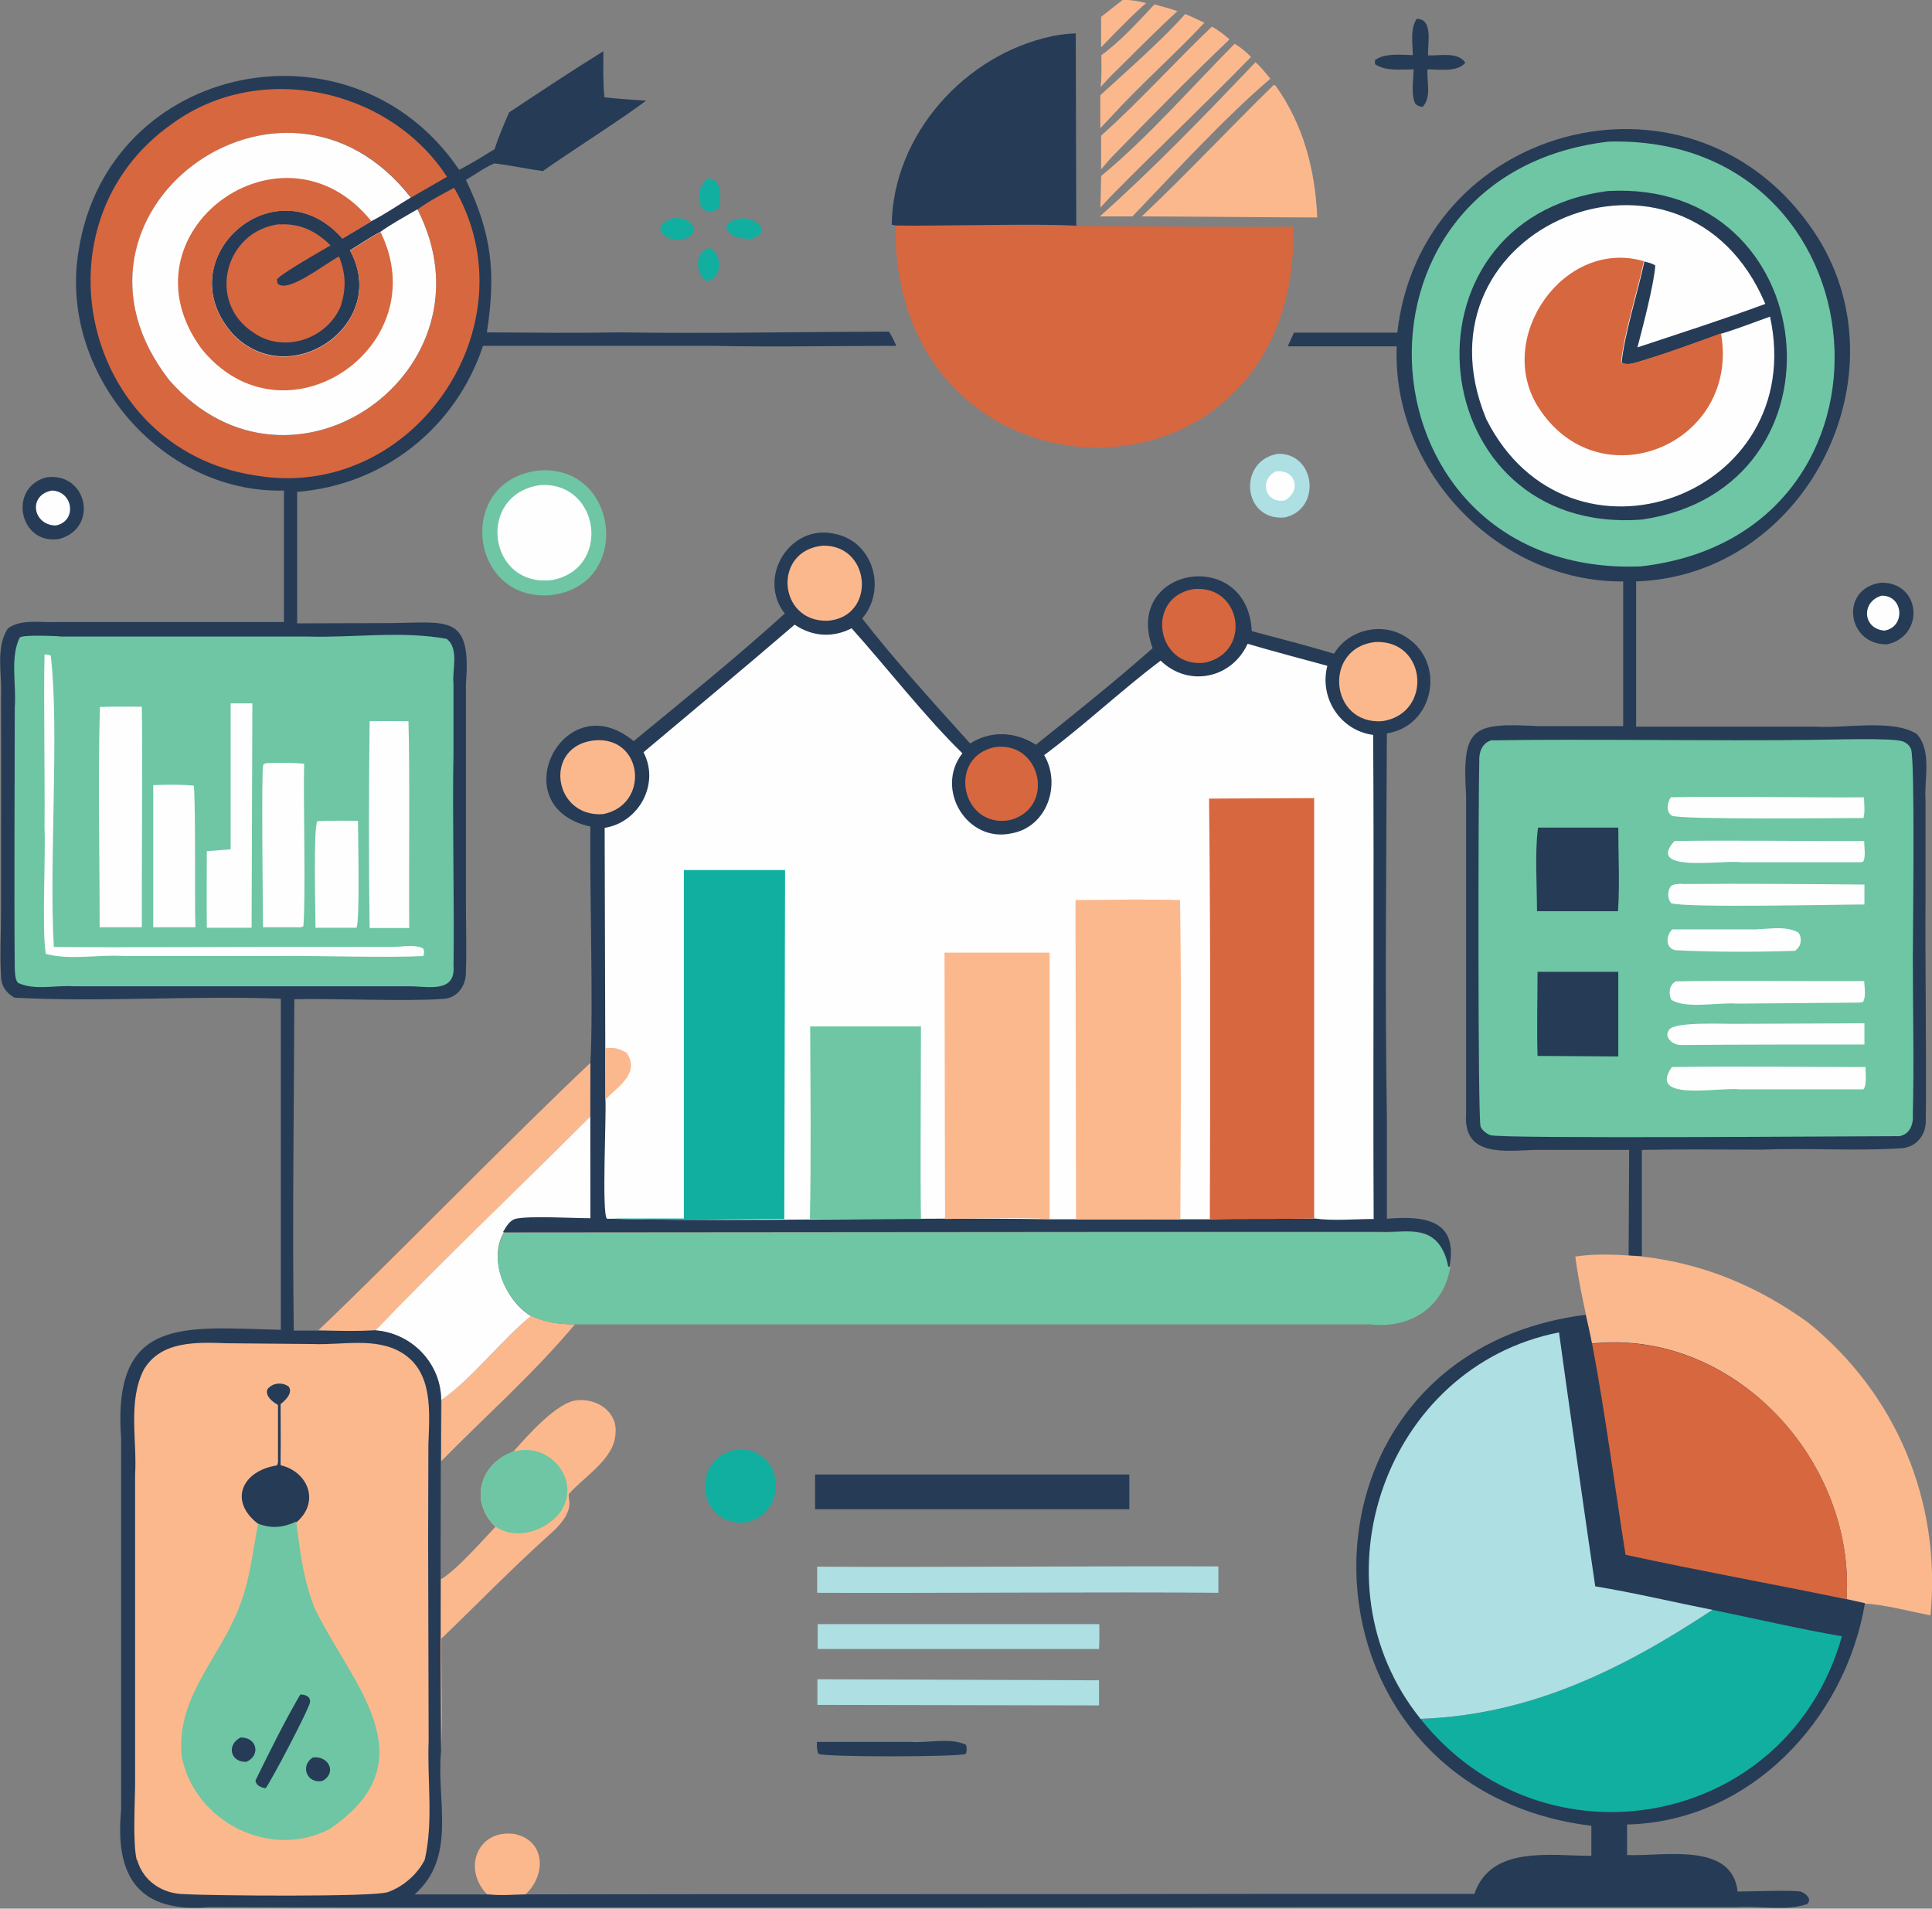<?xml version="1.0" encoding="UTF-8"?>
<svg id="Layer_1" data-name="Layer 1" xmlns="http://www.w3.org/2000/svg" viewBox="0 0 74.64 73.73">
  <rect x="0" y="0" width="74.64" height="73.73" fill="#808080" stroke="none"/>
  <defs>
    <style>
      .cls-1 {
        fill: #11afa0;
      }

      .cls-2 {
        fill: #263b56;
      }

      .cls-3 {
        fill: #fcb88d;
      }

      .cls-4 {
        fill: #d7673f;
      }

      .cls-5 {
        fill: #aedfe2;
      }

      .cls-6 {
        fill: #6ec6a4;
      }

      .cls-7 {
        fill: #fefefe;
      }
    </style>
  </defs>
  <path class="cls-1" d="m27.3,10.85c-.47-.25-.46-1.25.17-1.26.44.29.44,1.19-.17,1.26Z"/>
  <path class="cls-1" d="m28.52,8.45c.55-.13,1.39.45.54.77-.35.02-.74-.02-.97-.33-.12-.25.23-.39.43-.44Z"/>
  <path class="cls-1" d="m27.39,6.89c.54.07.46.77.37,1.16-.83.54-1-.87-.37-1.16Z"/>
  <path class="cls-1" d="m25.93,8.45c.66-.18,1.36.54.44.8-.32.03-.66-.02-.84-.31-.09-.26.19-.41.4-.48Z"/>
  <path class="cls-3" d="m43.37,0c.32-.01.6.04.91.12-.44.37-.84.79-1.25,1.2l-.49.51V.65S43.37,0,43.37,0Z"/>
  <path class="cls-3" d="m44.6.17c.3.08.59.16.89.26-.88.8-1.71,1.66-2.56,2.49l-.41.44c.05-.4.03-.83.03-1.23.75-.54,1.42-1.29,2.05-1.96Z"/>
  <path class="cls-2" d="m31.56,67.29h3.61c.69.05,1.52-.18,2.15.11.04.14.03.21,0,.35-.27.13-5.54.13-5.7,0-.07-.15-.06-.3-.06-.46Z"/>
  <path class="cls-2" d="m54.74.73c.64-.01.41.99.43,1.41.45.02,1.16-.15,1.44.28-.29.38-1.03.26-1.46.26-.04.48.17,1.06-.19,1.45-.12-.02-.18-.03-.28-.12-.18-.35-.07-.94-.07-1.33-.5,0-1.06.08-1.49-.2v-.16c.4-.28.99-.2,1.46-.19,0-.46-.11-1,.15-1.4Z"/>
  <path class="cls-3" d="m45.79.54c.25.11.5.22.74.34-1.18,1.26-2.49,2.4-3.65,3.68l-.37.39v-1.27c1.01-.93,2.4-2.14,3.28-3.14Z"/>
  <path class="cls-2" d="m72.68,22.51c1.54-.02,1.69,2.06.23,2.38-1.57.04-1.85-2.18-.23-2.38Z"/>
  <path class="cls-7" d="m72.7,23.01c.85,0,.92,1.22.1,1.35-.85-.07-.9-1.13-.1-1.35Z"/>
  <path class="cls-5" d="m49.37,17.53c1.47-.03,1.69,2.15.26,2.46-1.64.14-1.82-2.2-.26-2.46Z"/>
  <path class="cls-7" d="m49.29,18.21c.77-.09,1,.75.35,1.12-.76.14-1.02-.79-.35-1.12Z"/>
  <path class="cls-2" d="m1.79,18.44c1.57-.22,2.05,1.95.5,2.38-1.54.25-2-1.98-.5-2.38Z"/>
  <path class="cls-7" d="m2.01,18.95c.82.03.98,1.19.14,1.35-.9-.02-1.07-1.19-.14-1.35Z"/>
  <path class="cls-3" d="m18.82,73.18c-.97-.99-.37-2.54,1.07-2.33,1.2.26,1.21,1.6.41,2.33-.49.01-.99.05-1.48,0Z"/>
  <path class="cls-3" d="m46.82,1.03c.25.13.47.31.68.49-1.56,1.49-3.08,3.04-4.59,4.59l-.37.43c0-.43,0-.87,0-1.3,1.49-1.33,2.83-2.83,4.28-4.21Z"/>
  <path class="cls-3" d="m47.7,1.69c.23.14.45.32.63.51-1.78,1.83-3.64,3.58-5.43,5.4l-.39.42c.02-.41.02-.82.03-1.22,1.79-1.47,3.51-3.45,5.16-5.11Z"/>
  <path class="cls-1" d="m28.63,55.98c1.79.12,1.79,2.65.04,2.85-1.9-.04-1.91-2.73-.04-2.85Z"/>
  <path class="cls-3" d="m48.5,2.4c.22.19.39.42.58.64-1.71,1.45-3.75,3.67-5.33,5.32-.31,0-.95,0-1.26,0,2.05-1.82,4.11-3.96,6.01-5.95Z"/>
  <path class="cls-3" d="m20.51,50.83c.58.26,1.07.33,1.7.33-1.57,1.88-3.45,3.54-5.17,5.29l.02-2.38c1.13-.76,2.37-2.37,3.46-3.24Z"/>
  <path class="cls-5" d="m31.59,62.74h10.88c0,.32.01.64-.01.96h-10.87s0-.96,0-.96Z"/>
  <path class="cls-5" d="m31.57,64.87l10.89.04v.97s-10.88-.02-10.88-.02c0-.33,0-.66,0-.99Z"/>
  <path class="cls-5" d="m31.57,60.52c3.87.03,11.54-.03,15.5-.01v1.02c-4.12-.04-11.28.02-15.5,0v-1.01Z"/>
  <path class="cls-2" d="m31.49,56.96h12.14s0,1.34,0,1.34h-12.14s0-1.34,0-1.34Z"/>
  <path class="cls-6" d="m20.77,18.18c3.15-.3,3.7,4.45.51,4.81-3.16.27-3.69-4.4-.51-4.81Z"/>
  <path class="cls-7" d="m20.86,18.74c2.33-.16,2.78,3.26.45,3.67-2.47.28-2.92-3.31-.45-3.67Z"/>
  <path class="cls-3" d="m49.21,3.28l.07.03c1.08,1.51,1.53,3.25,1.61,5.09-1.29,0-5.56-.04-6.78-.04,1.74-1.64,3.38-3.4,5.1-5.08Z"/>
  <path class="cls-3" d="m12.3,51.39c2.99-2.85,7.53-7.53,10.54-10.36v2.08c-2.77,2.76-5.63,5.48-8.32,8.28-.73.04-1.48.02-2.21,0Z"/>
  <path class="cls-3" d="m19.83,56.08c.52-.59,1.7-1.94,2.48-1.99.76-.07,1.55.45,1.47,1.27-.03,1-1.21,1.67-1.8,2.35-.02.06.01.24.02.31.03.46-.37.9-.69,1.19-1.47,1.31-2.84,2.73-4.26,4.09-.02,1.07.06,3.32-.02,4.35-.04-1.56,0-5.03,0-6.64.6-.35,1.6-1.49,2.11-2.03-1.02-.98-.6-2.44.69-2.9Z"/>
  <path class="cls-6" d="m19.83,56.08c1.41-.42,2.68,1.13,1.8,2.36-.57.71-1.69,1.08-2.49.53-1.02-.98-.6-2.44.69-2.9Z"/>
  <path class="cls-7" d="m14.51,51.39c2.69-2.8,5.56-5.52,8.32-8.28v3.98c-.67,0-2.34-.1-2.87.02-1.35.86-.64,3.02.55,3.73-1.09.87-2.33,2.48-3.46,3.24-.02-1.41-1.13-2.57-2.53-2.68Z"/>
  <path class="cls-2" d="m40.63,1.4c.31-.06.62-.1.93-.11l.02,7.43c-1.56-.1-5.37.03-6.99-.01l-.14-.03c.05-3.48,2.83-6.57,6.19-7.28Z"/>
  <path class="cls-3" d="m60.86,48.54c.86-.13,1.72-.07,2.58,0,2.37.27,4.47,1.15,6.4,2.54,3.42,2.75,5.17,6.94,4.74,11.32-.69-.13-1.85-.43-2.52-.45l-.72-.16c.35-5.35-4.37-10.46-9.83-9.87-.23-1.12-.5-2.24-.65-3.37Z"/>
  <path class="cls-4" d="m34.59,8.72c4.75-.03,10.61.06,15.38.04.23,11.47-15.45,11.29-15.38-.04Z"/>
  <path class="cls-6" d="m19.46,47.62l24.2-.02h7.53s2.17,0,2.17,0c.71.04,1.58-.2,2.14.34.27.27.41.63.48,1h.05c-.26,1.59-1.57,2.4-3.11,2.22,0,0-30.71,0-30.71,0-.63,0-1.12-.07-1.7-.33-1.01-.67-1.65-2.08-1.04-3.21Z"/>
  <path class="cls-2" d="m53.98,12.87c.89-8.02,11.15-10.78,15.89-4.22,3.99,5.42.08,13.58-6.66,13.81v5.61s6.92,0,6.92,0c1.13.08,3.02-.31,3.93.29.59.69.27,1.73.33,2.57,0,0,0,3.7,0,3.7-.02,2.01.04,6.69.01,8.63.02.6-.38,1.08-.99,1.1-1.77.11-3.58-.02-5.36.05-1.54,0-3.08-.02-4.62.01v4.1c-.17,0-.34-.01-.51-.03l.02-4.07h-3.62c-1.16.03-2.8.3-2.68-1.39,0-2.03,0-10.45,0-12.31-.16-2.63.22-2.81,2.78-2.67,0,0,3.29,0,3.29,0v-5.59c-4.83.04-8.94-4.27-8.75-9.08h-4.21s.24-.53.24-.53h4.01Z"/>
  <path class="cls-6" d="m62.15,5.47c10.76-.28,12.03,15.18,1.24,16.41-11,.43-12.12-15.14-1.24-16.41Z"/>
  <path class="cls-2" d="m62.11,7.38c8.34-.48,9.58,11.48,1.33,12.69-8.51.66-9.76-11.58-1.33-12.69Z"/>
  <path class="cls-7" d="m68.38,12.22c1.52,6.96-7.76,10.33-10.96,3.97-3.08-7.46,7.65-11.85,10.78-4.45-1.62.6-3.29,1.13-4.94,1.68.2-.76.64-2.44.69-3.16-.11-.09-.29-.12-.42-.16-.25,1.16-.78,2.84-.88,3.91.17.1.39.05.57,0,1.1-.32,2.2-.73,3.28-1.12.64-.19,1.26-.44,1.89-.66Z"/>
  <path class="cls-4" d="m66.49,12.88c.75,4.3-4.74,6.55-7.08,2.82-1.66-2.67,1.01-6.51,4.1-5.61-.25,1.16-.78,2.84-.88,3.91.17.1.39.05.57,0,1.1-.32,2.2-.73,3.28-1.12Z"/>
  <path class="cls-6" d="m57.66,28.6c3.21-.06,9.06.03,12.35-.02.67,0,3.06-.09,3.5.06.14.05.27.16.32.3.16.43.07,7.06.07,8.04,0,2.02.05,4.04,0,6.06.03.38-.11.78-.52.85-1.75,0-15.45.11-15.81-.04-.14-.06-.31-.18-.37-.33-.11-.27-.09-12.88-.05-14.1-.02-.36.11-.75.51-.83Z"/>
  <path class="cls-7" d="m64.61,35.9h2.97c.61.03,1.34-.18,1.89.12.08.09.1.2.1.31-.01.19-.08.28-.22.4-1.51.05-3.07.05-4.58-.02-.43-.03-.43-.57-.16-.81Z"/>
  <path class="cls-7" d="m64.54,30.8c1.74-.05,5.67.02,7.47,0,.01.25.05.56-.02.8-1,0-7.06.07-7.4-.09-.24-.15-.18-.51-.04-.71Z"/>
  <path class="cls-7" d="m67.1,39.55l4.93-.02v.82c-2.02,0-5.07,0-7.08.02-.31.01-.71-.31-.45-.61.27-.3,2.15-.2,2.6-.21Z"/>
  <path class="cls-7" d="m64.99,34.15c2.35-.02,4.7,0,7.04.02v.77c-1,0-6.91.14-7.47-.05-.15-.19-.15-.47,0-.67.13-.08.28-.07.43-.08Z"/>
  <path class="cls-7" d="m64.68,32.49c1.68-.04,5.61.01,7.34,0,0,.22.07.61-.04.8l-.11.02h-4.61c-.59-.11-3.7.44-2.58-.81Z"/>
  <path class="cls-7" d="m64.71,37.91c1.75-.04,5.51,0,7.31-.01.01.22.08.63-.05.81l-.14.02-4.71.04c-.71-.06-2,.22-2.55-.15-.11-.22-.09-.57.15-.69Z"/>
  <path class="cls-7" d="m64.59,41.22c2.49-.04,4.99,0,7.48,0,0,.21.06.71-.08.86h-4.78c-.82-.09-3.57.49-2.62-.86Z"/>
  <path class="cls-2" d="m59.42,31.97h3.1c0,1.06.06,2.17-.01,3.23h-3.13c0-.97-.09-2.3.04-3.23Z"/>
  <path class="cls-2" d="m59.4,37.54h3.12s0,3.27,0,3.27l-3.12-.02c-.03-1.08,0-2.17,0-3.25Z"/>
  <path class="cls-2" d="m30.34,23.73c-1.13-1.4.18-3.54,1.94-3.1,1.47.31,1.98,2.15,1.03,3.26,1.24,1.6,2.81,3.32,4.17,4.83.8-.51,1.75-.46,2.54.05,1.52-1.22,3.05-2.44,4.51-3.73-1.16-3.15,3.67-3.95,3.83-.66,1.06.28,2.13.56,3.18.87.57-.96,1.93-1.25,2.84-.6,1.49,1,1,3.41-.8,3.68-.02,4.94-.08,9.88,0,14.81v3.94c1.45-.12,2.76.03,2.42,1.85h-.05c-.07-.38-.21-.74-.48-1.01-.56-.54-1.43-.3-2.14-.34,0,0-2.17,0-2.17,0h-7.53s-24.2.02-24.2.02c.12-.2.25-.46.5-.52.53-.12,2.2-.02,2.88-.02,0-1.36-.01-4.73,0-6.05.12-1.97-.04-7.02,0-9.08-3.44-.75-1.04-5.55,1.67-3.3,1.96-1.61,3.95-3.22,5.83-4.92Z"/>
  <path class="cls-4" d="m38.44,28.86c1.79-.24,2.35,2.35.58,2.82-1.88.35-2.45-2.44-.58-2.82Z"/>
  <path class="cls-4" d="m46.08,22.76c1.89-.21,2.32,2.45.46,2.84-1.85.22-2.32-2.49-.46-2.84Z"/>
  <path class="cls-3" d="m22.96,28.6c1.9-.17,2.16,2.49.34,2.85-1.93.14-2.33-2.63-.34-2.85Z"/>
  <path class="cls-3" d="m31.78,21.08c1.88-.05,2.09,2.75.2,2.9-1.93.06-2.14-2.71-.2-2.9Z"/>
  <path class="cls-3" d="m53.15,24.8c1.99-.07,2.2,2.77.25,3.06-2.05.14-2.29-2.86-.25-3.06Z"/>
  <path class="cls-7" d="m30.7,24.13c.67.46,1.47.52,2.2.14,1.4,1.56,2.8,3.38,4.28,4.83-1.08,1.38.18,3.48,1.91,3.09,1.36-.25,1.92-1.88,1.25-3.02,1.55-1.15,2.96-2.49,4.5-3.65,1.07,1.04,2.74.7,3.36-.65,1.02.3,2.05.57,3.08.85-.32,1.23.49,2.5,1.77,2.67.04,5.49-.01,13.16.02,18.7-.71,0-1.59.08-2.28-.02h-.03c-1.34.03-2.68,0-4.02.03-2.04,0-4.14,0-6.18,0-5.57-.09-11.45.11-17.02-.02h-.09c-.21-.17-.02-3.99-.06-4.61,0-1.32-.03-9.02-.03-10.49,1.33-.21,2.14-1.71,1.5-2.92,1.95-1.64,3.91-3.27,5.84-4.93Z"/>
  <path class="cls-3" d="m23.38,40.49c.35-.03.52,0,.83.18.53.79-.33,1.3-.82,1.8,0-.66,0-1.32-.01-1.98Z"/>
  <path class="cls-6" d="m31.3,39.65h4.28c0,1.73-.03,5.76,0,7.44h-4.29c.05-2.48.02-4.97.01-7.44Z"/>
  <path class="cls-3" d="m36.5,36.8h4.05s0,10.29,0,10.29c-1.34-.07-2.7-.02-4.04,0l-.02-10.29Z"/>
  <path class="cls-3" d="m41.56,34.77c1.34-.01,2.69-.04,4.03,0,.06,4.11.03,8.23.01,12.34-1.34-.02-2.69,0-4.03,0l-.02-12.33Z"/>
  <path class="cls-1" d="m26.43,33.61h3.9s-.03,13.48-.03,13.48c-2.24,0-4.52.08-6.76-.02.96,0,1.92,0,2.88,0v-13.46Z"/>
  <path class="cls-4" d="m46.71,30.85l4.06-.02v16.24c-1.35.03-2.69,0-4.03.03.02-5.41.03-10.83-.03-16.25Z"/>
  <path class="cls-2" d="m19.67,4.34c1.21-.8,2.41-1.6,3.64-2.36,0,.6-.02,1.19.04,1.78.54.06,1.07.09,1.61.13-.95.72-2.99,2.01-3.99,2.72-.62-.09-1.24-.22-1.87-.3-.38.16-.74.43-1.1.64,1.01,2.1,1.16,3.6.81,5.89,1.72.01,3.44.03,5.15,0,3.45.05,6.92-.02,10.38-.03.12.17.2.36.29.55-2.35,0-4.72.05-7.07,0h-8.9c-1.05,3.17-3.84,5.38-7.18,5.64v5.08s3.59-.01,3.59-.01c2.24-.02,3.15-.36,2.93,2.35,0,1.85,0,6.46,0,8.36,0,.91.03,1.83,0,2.74.02.57-.35,1.08-.95,1.07-1.3.1-4.35-.03-5.68.01-.01,4.27-.08,8.54-.02,12.8h.95c.73.01,1.48.03,2.21-.01,1.4.11,2.52,1.27,2.53,2.68-.02,4.19-.03,9.39,0,13.57-.19,1.93.63,4.08-1.02,5.54h2.8c.49.05.99.02,1.48,0,9.08-.02,20.48,0,29.5-.02h7.16c.64-1.88,2.93-1.47,4.52-1.47v-1.16c-11.9-1.47-12.24-18.22-.22-19.74.08.37.18.74.24,1.11,5.47-.59,10.18,4.52,9.83,9.87l.72.16c-.76,4.52-4.46,8.44-9.19,8.55v1.18c1.38.06,4.06-.53,4.27,1.41.38,0,2.26-.07,2.46.01.14.06.23.13.3.27,0,.1,0,.15-.09.21-.85.27-1.82.05-2.71.11,0,0-3.61,0-3.61,0h-10.83c-7.97,0-37.13.03-44.57,0-2.71.24-3.65-1.16-3.4-3.75,0,0,0-3.16,0-3.16,0,0,0-11.19,0-11.19-.35-4.76,2.44-4.29,6.17-4.2v-12.79c-3.41-.13-6.88.14-10.29-.04-.33-.19-.52-.46-.52-.85-.05-.81,0-1.65,0-2.47,0-2.05.01-6.29,0-8.32.05-.85-.23-1.88.27-2.63.5-.36,1.23-.22,1.82-.24,0,0,2.13,0,2.13,0h6.71s0-5.08,0-5.08c-4.78.12-8.73-4.6-7.93-9.28C4.18,2.4,13.63.48,17.74,6.56c.47-.24.92-.52,1.37-.8.15-.48.36-.96.56-1.42Z"/>
  <path class="cls-4" d="m10.78,8.67c.8-.05,1.43.25,1.99.81-.36.21-1.89,1.08-2.07,1.31l.02.15c.36.45,1.92-.82,2.38-1.03.26.68.28,1.2.07,1.9-.53,1.3-2.23,1.86-3.39,1.03-1.8-1.18-1.1-3.92,1.01-4.18Z"/>
  <path class="cls-4" d="m61.51,51.91c5.47-.59,10.18,4.52,9.83,9.87-2.84-.59-5.7-1.1-8.54-1.72-.43-2.72-.78-5.45-1.29-8.15Z"/>
  <path class="cls-4" d="m17.54,7.25c3.11,5.32-1.61,12.19-7.71,11.11-6.63-1.02-8.66-9.77-3.15-13.6,3.35-2.43,8.35-1.37,10.59,2.07l-1.39.8c-4.94-6.34-14.36.63-9.33,7.07,4.71,5.33,12.75-.4,9.58-6.61.43-.32.95-.58,1.42-.84Z"/>
  <path class="cls-1" d="m66.16,62.19c1.66.34,3.33.73,5,1.02-2.08,7.41-11.51,9.18-16.28,3.19,4.24-.15,7.8-1.91,11.28-4.21Z"/>
  <path class="cls-7" d="m16.13,8.09c3.17,6.21-4.87,11.94-9.58,6.61C1.51,8.26,10.93,1.29,15.87,7.63c-.5.3-1,.65-1.52.91l-1.12.67c-2.6-2.96-6.85.81-4.21,3.72,2.22,2.25,6.06-.44,4.5-3.26.38-.23.77-.5,1.17-.71.45-.32.95-.59,1.43-.87Z"/>
  <path class="cls-4" d="m14.7,8.96c2.19,4.44-3.72,8.45-6.91,4.52-3.3-4.48,3.14-9.2,6.56-4.93l-1.12.67c-2.6-2.96-6.85.81-4.21,3.72,2.22,2.25,6.06-.44,4.5-3.26.38-.23.77-.5,1.17-.71Z"/>
  <path class="cls-5" d="m54.88,66.4c-4.26-5.29-1.36-13.61,5.35-14.93.24,1.78,1.12,7.93,1.4,9.81,1.52.25,3.02.61,4.53.91-3.48,2.3-7.03,4.06-11.28,4.21Z"/>
  <path class="cls-6" d="m2.3,24.59h9.61c1.76.05,3.62-.23,5.35.09.49.39.2,1.2.26,1.74,0,0,0,2.73,0,2.73-.05,1.97.04,6.22,0,8.13.1,1.1-.96.82-1.71.82,0,0-10.01,0-10.01,0h-2.95c-.7-.05-1.51.17-2.15-.13-.12-.11-.12-.4-.13-.56-.03-2.94,0-7.14,0-10.09.07-.87-.19-1.9.19-2.69.13-.12,1.3-.06,1.55-.05Z"/>
  <path class="cls-7" d="m12.26,31.72c.52-.02,1.05-.02,1.57-.01,0,.52.08,3.94-.06,4.13h-1.58c0-.54-.09-3.88.07-4.12Z"/>
  <path class="cls-7" d="m5.92,30.33c.52-.02,1.05-.03,1.57.02.08,1.14.02,4.28.06,5.47h-1.63s0-5.49,0-5.49Z"/>
  <path class="cls-7" d="m1.73,25.28c.08,0,.15.02.23.04.34,2.84-.07,7.99.12,11.26,2.27.03,7.96-.01,10.32,0,0,0,2.7,0,2.7,0,.41.01.85-.12,1.24.05.07.12.04.16.02.3-1.39.08-4.17-.02-5.6,0,0,0-6.01,0-6.01,0-.98-.06-2.03.17-2.98-.08-.16-.89,0-3.85-.05-4.89.02-1.63-.04-5.1,0-6.69Z"/>
  <path class="cls-7" d="m8.9,27.17h.85s-.03,8.67-.03,8.67c-.43,0-1.31,0-1.73,0-.01-.99,0-1.98,0-2.96l.92-.07v-5.64Z"/>
  <path class="cls-7" d="m10.32,29.48c.47-.02.95-.02,1.43.02-.04,1.24.07,5.12-.03,6.28l-.09.04h-1.47c0-.64-.07-6.09.01-6.27.03-.06.09-.06.15-.07Z"/>
  <path class="cls-7" d="m14.28,27.86c.5-.01,1,0,1.5,0,.06,1.92.01,6.02.03,7.99h-1.53c-.04-2.66-.03-5.33,0-8Z"/>
  <path class="cls-7" d="m3.86,27.31c.54-.02,1.08-.01,1.62-.01.03,1.95-.01,6.51,0,8.52h-1.63c0-2.83-.07-5.68.01-8.51Z"/>
  <path class="cls-3" d="m5.28,71.84c-.16-.69-.06-2.24-.06-3,0,0,0-6.44,0-6.44v-5.44c.08-1.33-.29-2.83.34-4.06.67-1.12,2.07-1.05,3.21-1.01,0,0,3.31.03,3.31.03,1.13.05,2.43-.28,3.45.34,1.22.75,1.06,2.3,1.02,3.54,0,0-.01,3.61-.01,3.61l.02,7.84c-.06,1.52.19,3.1-.15,4.59-.28.56-.83,1.04-1.42,1.25-.54.2-6.94.14-7.85.08-.84,0-1.61-.49-1.84-1.32Z"/>
  <path class="cls-2" d="m10.72,54.26c-.2-.11-.48-.34-.39-.59.19-.26.59-.29.83-.1.16.25-.14.53-.32.67,0,.7.01,1.39,0,2.09v.27c1.08.26,1.52,1.43.62,2.2-.49.23-.95.28-1.47.08-1.18-.89-.64-2.06.7-2.27.07-.08.05-.18.05-.28v-2.05Z"/>
  <path class="cls-6" d="m11.44,58.79c.17,1.19.28,2.33.77,3.45,1.45,2.89,4.39,5.77.55,8.4-2.3,1.23-5.25-.26-5.74-2.79-.23-2.25,1.43-3.76,2.2-5.71.43-1.07.54-2.16.75-3.28.52.2.98.15,1.47-.08Z"/>
  <path class="cls-2" d="m9.29,67.12c.63-.02.8.68.23.94-.63.02-.77-.66-.23-.94Z"/>
  <path class="cls-2" d="m12.09,67.89c.59-.08.94.58.38.9-.6.15-.9-.58-.38-.9Z"/>
  <path class="cls-2" d="m11.6,65.46c.14,0,.22.02.33.11.03.05.06.11.05.17-.02.25-1.55,3.15-1.72,3.34-.17-.03-.37-.1-.39-.3.54-1.1,1.11-2.26,1.73-3.32Z"/>
</svg>